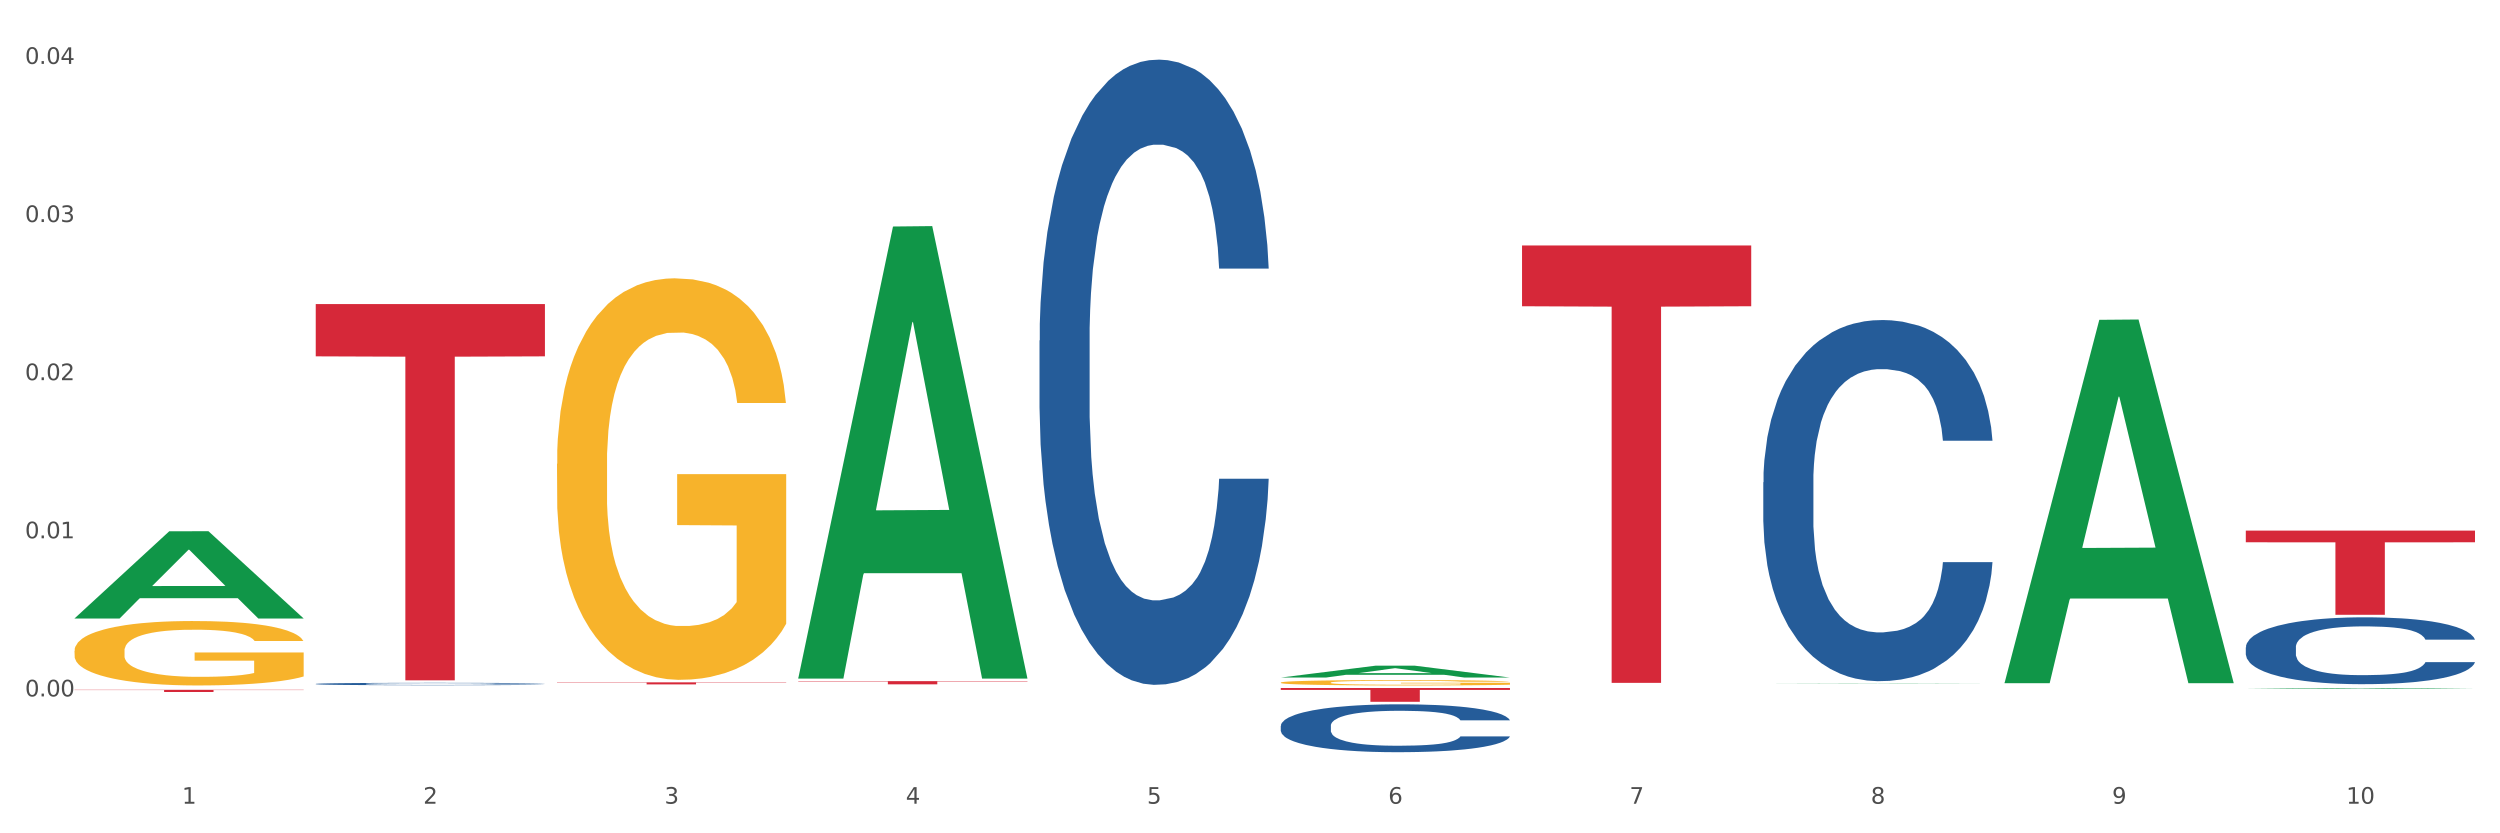 <?xml version="1.0" encoding="utf-8" standalone="no"?>
<!DOCTYPE svg PUBLIC "-//W3C//DTD SVG 1.1//EN"
  "http://www.w3.org/Graphics/SVG/1.1/DTD/svg11.dtd">
<svg xmlns:xlink="http://www.w3.org/1999/xlink" width="1080pt" height="360pt" viewBox="0 0 1080 360" xmlns="http://www.w3.org/2000/svg" version="1.1">
 <rect x="0" y="0" width="1080" height="360" fill="#333333" stroke="none"/>
 <defs>
  <style type="text/css">*{stroke-linejoin: round; stroke-linecap: butt}</style>
 </defs>
 <g id="figure_1">
  <g id="patch_1">
   <path d="M 0 360 
L 1080 360 
L 1080 0 
L 0 0 
z
" style="fill: #ffffff; stroke: #ffffff; stroke-linejoin: miter"/>
  </g>
  <g id="axes_1">
   <g id="matplotlib.axis_1">
    <g id="xtick_1">
     <g id="text_1">
      <!-- 1 -->
      <g style="fill: #4d4d4d" transform="translate(78.627 347.204) scale(0.096 -0.096)">
       <defs>
        <path id="DejaVuSans-31" d="M 794 531 
L 1825 531 
L 1825 4091 
L 703 3866 
L 703 4441 
L 1819 4666 
L 2450 4666 
L 2450 531 
L 3481 531 
L 3481 0 
L 794 0 
L 794 531 
z
" transform="scale(0.016)"/>
       </defs>
       <use xlink:href="#DejaVuSans-31"/>
      </g>
     </g>
    </g>
    <g id="xtick_2">
     <g id="text_2">
      <!-- 2 -->
      <g style="fill: #4d4d4d" transform="translate(182.851 347.204) scale(0.096 -0.096)">
       <defs>
        <path id="DejaVuSans-32" d="M 1228 531 
L 3431 531 
L 3431 0 
L 469 0 
L 469 531 
Q 828 903 1448 1529 
Q 2069 2156 2228 2338 
Q 2531 2678 2651 2914 
Q 2772 3150 2772 3378 
Q 2772 3750 2511 3984 
Q 2250 4219 1831 4219 
Q 1534 4219 1204 4116 
Q 875 4013 500 3803 
L 500 4441 
Q 881 4594 1212 4672 
Q 1544 4750 1819 4750 
Q 2544 4750 2975 4387 
Q 3406 4025 3406 3419 
Q 3406 3131 3298 2873 
Q 3191 2616 2906 2266 
Q 2828 2175 2409 1742 
Q 1991 1309 1228 531 
z
" transform="scale(0.016)"/>
       </defs>
       <use xlink:href="#DejaVuSans-32"/>
      </g>
     </g>
    </g>
    <g id="xtick_3">
     <g id="text_3">
      <!-- 3 -->
      <g style="fill: #4d4d4d" transform="translate(287.074 347.204) scale(0.096 -0.096)">
       <defs>
        <path id="DejaVuSans-33" d="M 2597 2516 
Q 3050 2419 3304 2112 
Q 3559 1806 3559 1356 
Q 3559 666 3084 287 
Q 2609 -91 1734 -91 
Q 1441 -91 1130 -33 
Q 819 25 488 141 
L 488 750 
Q 750 597 1062 519 
Q 1375 441 1716 441 
Q 2309 441 2620 675 
Q 2931 909 2931 1356 
Q 2931 1769 2642 2001 
Q 2353 2234 1838 2234 
L 1294 2234 
L 1294 2753 
L 1863 2753 
Q 2328 2753 2575 2939 
Q 2822 3125 2822 3475 
Q 2822 3834 2567 4026 
Q 2313 4219 1838 4219 
Q 1578 4219 1281 4162 
Q 984 4106 628 3988 
L 628 4550 
Q 988 4650 1302 4700 
Q 1616 4750 1894 4750 
Q 2613 4750 3031 4423 
Q 3450 4097 3450 3541 
Q 3450 3153 3228 2886 
Q 3006 2619 2597 2516 
z
" transform="scale(0.016)"/>
       </defs>
       <use xlink:href="#DejaVuSans-33"/>
      </g>
     </g>
    </g>
    <g id="xtick_4">
     <g id="text_4">
      <!-- 4 -->
      <g style="fill: #4d4d4d" transform="translate(391.298 347.204) scale(0.096 -0.096)">
       <defs>
        <path id="DejaVuSans-34" d="M 2419 4116 
L 825 1625 
L 2419 1625 
L 2419 4116 
z
M 2253 4666 
L 3047 4666 
L 3047 1625 
L 3713 1625 
L 3713 1100 
L 3047 1100 
L 3047 0 
L 2419 0 
L 2419 1100 
L 313 1100 
L 313 1709 
L 2253 4666 
z
" transform="scale(0.016)"/>
       </defs>
       <use xlink:href="#DejaVuSans-34"/>
      </g>
     </g>
    </g>
    <g id="xtick_5">
     <g id="text_5">
      <!-- 5 -->
      <g style="fill: #4d4d4d" transform="translate(495.522 347.204) scale(0.096 -0.096)">
       <defs>
        <path id="DejaVuSans-35" d="M 691 4666 
L 3169 4666 
L 3169 4134 
L 1269 4134 
L 1269 2991 
Q 1406 3038 1543 3061 
Q 1681 3084 1819 3084 
Q 2600 3084 3056 2656 
Q 3513 2228 3513 1497 
Q 3513 744 3044 326 
Q 2575 -91 1722 -91 
Q 1428 -91 1123 -41 
Q 819 9 494 109 
L 494 744 
Q 775 591 1075 516 
Q 1375 441 1709 441 
Q 2250 441 2565 725 
Q 2881 1009 2881 1497 
Q 2881 1984 2565 2268 
Q 2250 2553 1709 2553 
Q 1456 2553 1204 2497 
Q 953 2441 691 2322 
L 691 4666 
z
" transform="scale(0.016)"/>
       </defs>
       <use xlink:href="#DejaVuSans-35"/>
      </g>
     </g>
    </g>
    <g id="xtick_6">
     <g id="text_6">
      <!-- 6 -->
      <g style="fill: #4d4d4d" transform="translate(599.745 347.204) scale(0.096 -0.096)">
       <defs>
        <path id="DejaVuSans-36" d="M 2113 2584 
Q 1688 2584 1439 2293 
Q 1191 2003 1191 1497 
Q 1191 994 1439 701 
Q 1688 409 2113 409 
Q 2538 409 2786 701 
Q 3034 994 3034 1497 
Q 3034 2003 2786 2293 
Q 2538 2584 2113 2584 
z
M 3366 4563 
L 3366 3988 
Q 3128 4100 2886 4159 
Q 2644 4219 2406 4219 
Q 1781 4219 1451 3797 
Q 1122 3375 1075 2522 
Q 1259 2794 1537 2939 
Q 1816 3084 2150 3084 
Q 2853 3084 3261 2657 
Q 3669 2231 3669 1497 
Q 3669 778 3244 343 
Q 2819 -91 2113 -91 
Q 1303 -91 875 529 
Q 447 1150 447 2328 
Q 447 3434 972 4092 
Q 1497 4750 2381 4750 
Q 2619 4750 2861 4703 
Q 3103 4656 3366 4563 
z
" transform="scale(0.016)"/>
       </defs>
       <use xlink:href="#DejaVuSans-36"/>
      </g>
     </g>
    </g>
    <g id="xtick_7">
     <g id="text_7">
      <!-- 7 -->
      <g style="fill: #4d4d4d" transform="translate(703.969 347.204) scale(0.096 -0.096)">
       <defs>
        <path id="DejaVuSans-37" d="M 525 4666 
L 3525 4666 
L 3525 4397 
L 1831 0 
L 1172 0 
L 2766 4134 
L 525 4134 
L 525 4666 
z
" transform="scale(0.016)"/>
       </defs>
       <use xlink:href="#DejaVuSans-37"/>
      </g>
     </g>
    </g>
    <g id="xtick_8">
     <g id="text_8">
      <!-- 8 -->
      <g style="fill: #4d4d4d" transform="translate(808.193 347.204) scale(0.096 -0.096)">
       <defs>
        <path id="DejaVuSans-38" d="M 2034 2216 
Q 1584 2216 1326 1975 
Q 1069 1734 1069 1313 
Q 1069 891 1326 650 
Q 1584 409 2034 409 
Q 2484 409 2743 651 
Q 3003 894 3003 1313 
Q 3003 1734 2745 1975 
Q 2488 2216 2034 2216 
z
M 1403 2484 
Q 997 2584 770 2862 
Q 544 3141 544 3541 
Q 544 4100 942 4425 
Q 1341 4750 2034 4750 
Q 2731 4750 3128 4425 
Q 3525 4100 3525 3541 
Q 3525 3141 3298 2862 
Q 3072 2584 2669 2484 
Q 3125 2378 3379 2068 
Q 3634 1759 3634 1313 
Q 3634 634 3220 271 
Q 2806 -91 2034 -91 
Q 1263 -91 848 271 
Q 434 634 434 1313 
Q 434 1759 690 2068 
Q 947 2378 1403 2484 
z
M 1172 3481 
Q 1172 3119 1398 2916 
Q 1625 2713 2034 2713 
Q 2441 2713 2670 2916 
Q 2900 3119 2900 3481 
Q 2900 3844 2670 4047 
Q 2441 4250 2034 4250 
Q 1625 4250 1398 4047 
Q 1172 3844 1172 3481 
z
" transform="scale(0.016)"/>
       </defs>
       <use xlink:href="#DejaVuSans-38"/>
      </g>
     </g>
    </g>
    <g id="xtick_9">
     <g id="text_9">
      <!-- 9 -->
      <g style="fill: #4d4d4d" transform="translate(912.416 347.204) scale(0.096 -0.096)">
       <defs>
        <path id="DejaVuSans-39" d="M 703 97 
L 703 672 
Q 941 559 1184 500 
Q 1428 441 1663 441 
Q 2288 441 2617 861 
Q 2947 1281 2994 2138 
Q 2813 1869 2534 1725 
Q 2256 1581 1919 1581 
Q 1219 1581 811 2004 
Q 403 2428 403 3163 
Q 403 3881 828 4315 
Q 1253 4750 1959 4750 
Q 2769 4750 3195 4129 
Q 3622 3509 3622 2328 
Q 3622 1225 3098 567 
Q 2575 -91 1691 -91 
Q 1453 -91 1209 -44 
Q 966 3 703 97 
z
M 1959 2075 
Q 2384 2075 2632 2365 
Q 2881 2656 2881 3163 
Q 2881 3666 2632 3958 
Q 2384 4250 1959 4250 
Q 1534 4250 1286 3958 
Q 1038 3666 1038 3163 
Q 1038 2656 1286 2365 
Q 1534 2075 1959 2075 
z
" transform="scale(0.016)"/>
       </defs>
       <use xlink:href="#DejaVuSans-39"/>
      </g>
     </g>
    </g>
    <g id="xtick_10">
     <g id="text_10">
      <!-- 10 -->
      <g style="fill: #4d4d4d" transform="translate(1013.586 347.204) scale(0.096 -0.096)">
       <defs>
        <path id="DejaVuSans-30" d="M 2034 4250 
Q 1547 4250 1301 3770 
Q 1056 3291 1056 2328 
Q 1056 1369 1301 889 
Q 1547 409 2034 409 
Q 2525 409 2770 889 
Q 3016 1369 3016 2328 
Q 3016 3291 2770 3770 
Q 2525 4250 2034 4250 
z
M 2034 4750 
Q 2819 4750 3233 4129 
Q 3647 3509 3647 2328 
Q 3647 1150 3233 529 
Q 2819 -91 2034 -91 
Q 1250 -91 836 529 
Q 422 1150 422 2328 
Q 422 3509 836 4129 
Q 1250 4750 2034 4750 
z
" transform="scale(0.016)"/>
       </defs>
       <use xlink:href="#DejaVuSans-31"/>
       <use xlink:href="#DejaVuSans-30" transform="translate(63.623 0)"/>
      </g>
     </g>
    </g>
    <g id="xtick_11"/>
    <g id="xtick_12"/>
    <g id="xtick_13"/>
    <g id="xtick_14"/>
    <g id="xtick_15"/>
    <g id="xtick_16"/>
    <g id="xtick_17"/>
    <g id="xtick_18"/>
    <g id="xtick_19"/>
   </g>
   <g id="matplotlib.axis_2">
    <g id="ytick_1">
     <g id="text_11">
      <!-- 0.00 -->
      <g style="fill: #4d4d4d" transform="translate(10.8 300.855) scale(0.096 -0.096)">
       <defs>
        <path id="DejaVuSans-2e" d="M 684 794 
L 1344 794 
L 1344 0 
L 684 0 
L 684 794 
z
" transform="scale(0.016)"/>
       </defs>
       <use xlink:href="#DejaVuSans-30"/>
       <use xlink:href="#DejaVuSans-2e" transform="translate(63.623 0)"/>
       <use xlink:href="#DejaVuSans-30" transform="translate(95.41 0)"/>
       <use xlink:href="#DejaVuSans-30" transform="translate(159.033 0)"/>
      </g>
     </g>
    </g>
    <g id="ytick_2">
     <g id="text_12">
      <!-- 0.01 -->
      <g style="fill: #4d4d4d" transform="translate(10.8 232.544) scale(0.096 -0.096)">
       <use xlink:href="#DejaVuSans-30"/>
       <use xlink:href="#DejaVuSans-2e" transform="translate(63.623 0)"/>
       <use xlink:href="#DejaVuSans-30" transform="translate(95.41 0)"/>
       <use xlink:href="#DejaVuSans-31" transform="translate(159.033 0)"/>
      </g>
     </g>
    </g>
    <g id="ytick_3">
     <g id="text_13">
      <!-- 0.02 -->
      <g style="fill: #4d4d4d" transform="translate(10.8 164.232) scale(0.096 -0.096)">
       <use xlink:href="#DejaVuSans-30"/>
       <use xlink:href="#DejaVuSans-2e" transform="translate(63.623 0)"/>
       <use xlink:href="#DejaVuSans-30" transform="translate(95.41 0)"/>
       <use xlink:href="#DejaVuSans-32" transform="translate(159.033 0)"/>
      </g>
     </g>
    </g>
    <g id="ytick_4">
     <g id="text_14">
      <!-- 0.03 -->
      <g style="fill: #4d4d4d" transform="translate(10.8 95.921) scale(0.096 -0.096)">
       <use xlink:href="#DejaVuSans-30"/>
       <use xlink:href="#DejaVuSans-2e" transform="translate(63.623 0)"/>
       <use xlink:href="#DejaVuSans-30" transform="translate(95.41 0)"/>
       <use xlink:href="#DejaVuSans-33" transform="translate(159.033 0)"/>
      </g>
     </g>
    </g>
    <g id="ytick_5">
     <g id="text_15">
      <!-- 0.04 -->
      <g style="fill: #4d4d4d" transform="translate(10.8 27.609) scale(0.096 -0.096)">
       <use xlink:href="#DejaVuSans-30"/>
       <use xlink:href="#DejaVuSans-2e" transform="translate(63.623 0)"/>
       <use xlink:href="#DejaVuSans-30" transform="translate(95.41 0)"/>
       <use xlink:href="#DejaVuSans-34" transform="translate(159.033 0)"/>
      </g>
     </g>
    </g>
    <g id="ytick_6"/>
    <g id="ytick_7"/>
    <g id="ytick_8"/>
    <g id="ytick_9"/>
    <g id="ytick_10"/>
   </g>
   <g id="PolyCollection_1">
    <path d="M 32.175 267.125 
L 32.277 267.09 
L 73.107 229.514 
L 90.051 229.478 
L 131.187 267.196 
L 111.589 267.196 
L 102.709 258.413 
L 60.552 258.413 
L 60.246 258.555 
L 51.671 267.196 
L 32.175 267.196 
L 32.175 267.125 
L 65.86 253.171 
L 97.401 253.136 
L 81.783 237.518 
L 81.579 237.447 
L 81.375 237.553 
L 65.758 253.136 
L 65.86 253.171 
L 32.175 267.125 
z
" clip-path="url(#pd9af6b66e5)" style="fill: #109648"/>
    <path d="M 970.188 279.661 
L 970.305 279.634 
L 970.305 278.896 
L 970.656 277.893 
L 971.943 276.046 
L 973.582 274.647 
L 976.39 273.012 
L 977.912 272.326 
L 979.902 271.56 
L 983.998 270.32 
L 988.679 269.265 
L 991.956 268.684 
L 994.414 268.315 
L 999.915 267.655 
L 1003.075 267.365 
L 1006.352 267.128 
L 1009.161 266.969 
L 1013.842 266.785 
L 1017.587 266.705 
L 1021.917 266.679 
L 1025.546 266.705 
L 1030.344 266.811 
L 1037.366 267.128 
L 1040.058 267.312 
L 1043.686 267.629 
L 1047.431 268.051 
L 1050.474 268.473 
L 1053.985 269.08 
L 1057.613 269.872 
L 1061.125 270.874 
L 1063.582 271.798 
L 1065.572 272.774 
L 1067.327 273.961 
L 1068.615 275.254 
L 1069.2 276.336 
L 1047.782 276.336 
L 1047.197 275.36 
L 1046.027 274.304 
L 1044.857 273.592 
L 1043.569 273.012 
L 1041.58 272.352 
L 1039.824 271.93 
L 1036.898 271.428 
L 1034.206 271.112 
L 1031.983 270.927 
L 1029.291 270.769 
L 1023.556 270.61 
L 1019.46 270.61 
L 1016.885 270.663 
L 1013.725 270.795 
L 1011.033 270.98 
L 1007.873 271.296 
L 1005.415 271.64 
L 1002.958 272.088 
L 1001.553 272.405 
L 999.447 272.985 
L 998.042 273.46 
L 996.17 274.278 
L 995.116 274.859 
L 993.244 276.363 
L 992.424 277.471 
L 992.073 278.236 
L 991.839 279.08 
L 991.839 283.196 
L 992.541 285.043 
L 993.127 285.835 
L 994.063 286.732 
L 995.818 287.893 
L 998.393 289.028 
L 1001.085 289.846 
L 1003.309 290.347 
L 1005.415 290.716 
L 1007.522 291.007 
L 1010.097 291.271 
L 1012.203 291.429 
L 1015.363 291.587 
L 1019.109 291.666 
L 1022.035 291.666 
L 1028.003 291.534 
L 1030.695 291.402 
L 1033.27 291.218 
L 1036.079 290.928 
L 1038.303 290.611 
L 1039.59 290.373 
L 1041.697 289.872 
L 1043.335 289.344 
L 1044.739 288.738 
L 1045.676 288.21 
L 1046.729 287.418 
L 1047.548 286.521 
L 1047.782 286.046 
L 1069.2 286.046 
L 1068.732 286.996 
L 1067.913 287.92 
L 1066.274 289.16 
L 1064.987 289.872 
L 1062.997 290.743 
L 1060.89 291.482 
L 1057.965 292.3 
L 1055.273 292.906 
L 1052.464 293.434 
L 1049.421 293.909 
L 1043.92 294.569 
L 1041.931 294.753 
L 1037.717 295.07 
L 1034.44 295.255 
L 1029.642 295.439 
L 1024.726 295.545 
L 1019.577 295.571 
L 1015.012 295.519 
L 1009.98 295.36 
L 1006.82 295.202 
L 1003.309 294.965 
L 999.212 294.595 
L 995.35 294.147 
L 991.722 293.619 
L 988.328 293.012 
L 985.168 292.326 
L 981.072 291.191 
L 978.029 290.083 
L 975.805 289.054 
L 974.284 288.183 
L 972.762 287.075 
L 971.943 286.31 
L 970.656 284.463 
L 970.188 282.748 
L 970.188 279.661 
z
" clip-path="url(#pd9af6b66e5)" style="fill: #255c99"/>
    <path d="M 449.069 147.119 
L 449.187 146.873 
L 449.187 139.966 
L 449.538 130.593 
L 450.825 113.326 
L 452.464 100.253 
L 455.272 84.959 
L 456.794 78.546 
L 458.783 71.393 
L 462.88 59.799 
L 467.561 49.933 
L 470.838 44.506 
L 473.296 41.053 
L 478.797 34.886 
L 481.957 32.173 
L 485.234 29.953 
L 488.042 28.473 
L 492.724 26.746 
L 496.469 26.006 
L 500.799 25.759 
L 504.427 26.006 
L 509.226 26.993 
L 516.248 29.953 
L 518.94 31.679 
L 522.568 34.639 
L 526.313 38.586 
L 529.356 42.533 
L 532.867 48.206 
L 536.495 55.606 
L 540.006 64.979 
L 542.464 73.613 
L 544.454 82.739 
L 546.209 93.839 
L 547.497 105.926 
L 548.082 116.039 
L 526.664 116.039 
L 526.079 106.913 
L 524.909 97.046 
L 523.738 90.386 
L 522.451 84.959 
L 520.461 78.793 
L 518.706 74.846 
L 515.78 70.159 
L 513.088 67.199 
L 510.864 65.473 
L 508.173 63.993 
L 502.438 62.513 
L 498.342 62.513 
L 495.767 63.006 
L 492.607 64.239 
L 489.915 65.966 
L 486.755 68.926 
L 484.297 72.133 
L 481.84 76.326 
L 480.435 79.286 
L 478.328 84.713 
L 476.924 89.153 
L 475.051 96.799 
L 473.998 102.226 
L 472.126 116.286 
L 471.306 126.646 
L 470.955 133.799 
L 470.721 141.693 
L 470.721 180.173 
L 471.423 197.439 
L 472.009 204.839 
L 472.945 213.226 
L 474.7 224.079 
L 477.275 234.686 
L 479.967 242.332 
L 482.191 247.019 
L 484.297 250.472 
L 486.404 253.186 
L 488.979 255.652 
L 491.085 257.132 
L 494.245 258.612 
L 497.991 259.352 
L 500.916 259.352 
L 506.885 258.119 
L 509.577 256.886 
L 512.152 255.159 
L 514.961 252.446 
L 517.184 249.486 
L 518.472 247.266 
L 520.578 242.579 
L 522.217 237.646 
L 523.621 231.972 
L 524.558 227.039 
L 525.611 219.639 
L 526.43 211.252 
L 526.664 206.812 
L 548.082 206.812 
L 547.614 215.692 
L 546.795 224.326 
L 545.156 235.919 
L 543.869 242.579 
L 541.879 250.719 
L 539.772 257.626 
L 536.846 265.272 
L 534.155 270.946 
L 531.346 275.879 
L 528.303 280.319 
L 522.802 286.486 
L 520.813 288.212 
L 516.599 291.172 
L 513.322 292.899 
L 508.524 294.626 
L 503.608 295.612 
L 498.459 295.859 
L 493.894 295.366 
L 488.862 293.886 
L 485.702 292.406 
L 482.191 290.186 
L 478.094 286.732 
L 474.232 282.539 
L 470.604 277.606 
L 467.21 271.932 
L 464.05 265.519 
L 459.954 254.912 
L 456.911 244.552 
L 454.687 234.932 
L 453.166 226.792 
L 451.644 216.432 
L 450.825 209.279 
L 449.538 192.013 
L 449.069 175.979 
L 449.069 147.119 
z
" clip-path="url(#pd9af6b66e5)" style="fill: #255c99"/>
    <path d="M 136.399 295.451 
L 136.516 295.45 
L 136.516 295.424 
L 136.867 295.387 
L 138.154 295.321 
L 139.793 295.27 
L 142.602 295.211 
L 144.123 295.186 
L 146.113 295.158 
L 150.209 295.114 
L 154.89 295.075 
L 158.167 295.054 
L 160.625 295.041 
L 166.126 295.017 
L 169.286 295.007 
L 172.563 294.998 
L 175.372 294.992 
L 180.053 294.986 
L 183.798 294.983 
L 188.129 294.982 
L 191.757 294.983 
L 196.555 294.987 
L 203.577 294.998 
L 206.269 295.005 
L 209.897 295.016 
L 213.642 295.031 
L 216.685 295.047 
L 220.196 295.069 
L 223.824 295.097 
L 227.336 295.134 
L 229.793 295.167 
L 231.783 295.202 
L 233.538 295.245 
L 234.826 295.292 
L 235.411 295.331 
L 213.993 295.331 
L 213.408 295.296 
L 212.238 295.258 
L 211.068 295.232 
L 209.78 295.211 
L 207.791 295.187 
L 206.035 295.172 
L 203.109 295.154 
L 200.417 295.142 
L 198.194 295.136 
L 195.502 295.13 
L 189.767 295.124 
L 185.671 295.124 
L 183.096 295.126 
L 179.936 295.131 
L 177.244 295.137 
L 174.084 295.149 
L 171.626 295.161 
L 169.169 295.177 
L 167.764 295.189 
L 165.658 295.21 
L 164.253 295.227 
L 162.381 295.257 
L 161.327 295.278 
L 159.455 295.332 
L 158.635 295.372 
L 158.284 295.4 
L 158.05 295.43 
L 158.05 295.579 
L 158.752 295.646 
L 159.338 295.675 
L 160.274 295.707 
L 162.029 295.749 
L 164.604 295.79 
L 167.296 295.82 
L 169.52 295.838 
L 171.626 295.851 
L 173.733 295.862 
L 176.308 295.871 
L 178.415 295.877 
L 181.575 295.883 
L 185.32 295.885 
L 188.246 295.885 
L 194.214 295.881 
L 196.906 295.876 
L 199.481 295.869 
L 202.29 295.859 
L 204.514 295.847 
L 205.801 295.839 
L 207.908 295.821 
L 209.546 295.802 
L 210.951 295.78 
L 211.887 295.76 
L 212.94 295.732 
L 213.759 295.699 
L 213.993 295.682 
L 235.411 295.682 
L 234.943 295.717 
L 234.124 295.75 
L 232.485 295.795 
L 231.198 295.821 
L 229.208 295.852 
L 227.102 295.879 
L 224.176 295.908 
L 221.484 295.93 
L 218.675 295.949 
L 215.632 295.967 
L 210.131 295.99 
L 208.142 295.997 
L 203.928 296.009 
L 200.651 296.015 
L 195.853 296.022 
L 190.937 296.026 
L 185.788 296.027 
L 181.223 296.025 
L 176.191 296.019 
L 173.031 296.013 
L 169.52 296.005 
L 165.424 295.991 
L 161.561 295.975 
L 157.933 295.956 
L 154.539 295.934 
L 151.379 295.909 
L 147.283 295.868 
L 144.24 295.828 
L 142.016 295.791 
L 140.495 295.76 
L 138.973 295.719 
L 138.154 295.692 
L 136.867 295.625 
L 136.399 295.563 
L 136.399 295.451 
z
" clip-path="url(#pd9af6b66e5)" style="fill: #255c99"/>
    <path d="M 240.622 294.781 
L 339.635 294.781 
L 339.635 294.901 
L 300.687 294.902 
L 300.687 295.649 
L 279.336 295.649 
L 279.336 294.902 
L 240.622 294.901 
L 240.622 294.781 
L 240.622 294.781 
z
" clip-path="url(#pd9af6b66e5)" style="fill: #d62839"/>
    <path d="M 344.846 294.237 
L 443.858 294.237 
L 443.858 294.432 
L 404.91 294.433 
L 404.91 295.638 
L 383.559 295.638 
L 383.559 294.433 
L 344.846 294.432 
L 344.846 294.238 
L 344.846 294.237 
z
" clip-path="url(#pd9af6b66e5)" style="fill: #d62839"/>
    <path d="M 553.293 297.208 
L 652.306 297.208 
L 652.306 298.037 
L 613.358 298.043 
L 613.358 303.173 
L 592.006 303.173 
L 592.006 298.043 
L 553.293 298.037 
L 553.293 297.214 
L 553.293 297.208 
z
" clip-path="url(#pd9af6b66e5)" style="fill: #d62839"/>
    <path d="M 657.517 106.036 
L 756.529 106.036 
L 756.529 132.297 
L 717.581 132.474 
L 717.581 295.008 
L 696.23 295.008 
L 696.23 132.474 
L 657.517 132.297 
L 657.517 106.213 
L 657.517 106.036 
z
" clip-path="url(#pd9af6b66e5)" style="fill: #d62839"/>
    <path d="M 970.188 229.21 
L 1069.2 229.21 
L 1069.2 234.266 
L 1030.252 234.3 
L 1030.252 265.593 
L 1008.901 265.593 
L 1008.901 234.3 
L 970.188 234.266 
L 970.188 229.244 
L 970.188 229.21 
z
" clip-path="url(#pd9af6b66e5)" style="fill: #d62839"/>
    <path d="M 136.399 131.351 
L 235.411 131.351 
L 235.411 153.94 
L 196.463 154.092 
L 196.463 293.896 
L 175.112 293.896 
L 175.112 154.092 
L 136.399 153.94 
L 136.399 131.504 
L 136.399 131.351 
z
" clip-path="url(#pd9af6b66e5)" style="fill: #d62839"/>
    <path d="M 32.175 297.985 
L 131.187 297.985 
L 131.187 298.119 
L 92.239 298.12 
L 92.239 298.951 
L 70.888 298.951 
L 70.888 298.12 
L 32.175 298.119 
L 32.175 297.986 
L 32.175 297.985 
z
" clip-path="url(#pd9af6b66e5)" style="fill: #d62839"/>
    <path d="M 761.74 208.354 
L 761.857 208.211 
L 761.857 204.222 
L 762.208 198.807 
L 763.496 188.833 
L 765.134 181.282 
L 767.943 172.447 
L 769.465 168.743 
L 771.454 164.611 
L 775.551 157.914 
L 780.232 152.214 
L 783.509 149.08 
L 785.967 147.085 
L 791.467 143.523 
L 794.627 141.956 
L 797.904 140.673 
L 800.713 139.818 
L 805.395 138.821 
L 809.14 138.393 
L 813.47 138.251 
L 817.098 138.393 
L 821.897 138.963 
L 828.919 140.673 
L 831.611 141.671 
L 835.239 143.38 
L 838.984 145.66 
L 842.027 147.94 
L 845.538 151.217 
L 849.166 155.492 
L 852.677 160.906 
L 855.135 165.893 
L 857.125 171.165 
L 858.88 177.577 
L 860.168 184.559 
L 860.753 190.401 
L 839.335 190.401 
L 838.75 185.129 
L 837.58 179.429 
L 836.409 175.582 
L 835.122 172.447 
L 833.132 168.885 
L 831.377 166.606 
L 828.451 163.898 
L 825.759 162.188 
L 823.535 161.191 
L 820.843 160.336 
L 815.109 159.481 
L 811.012 159.481 
L 808.438 159.766 
L 805.278 160.479 
L 802.586 161.476 
L 799.426 163.186 
L 796.968 165.038 
L 794.51 167.46 
L 793.106 169.17 
L 790.999 172.305 
L 789.595 174.87 
L 787.722 179.287 
L 786.669 182.421 
L 784.796 190.543 
L 783.977 196.527 
L 783.626 200.66 
L 783.392 205.219 
L 783.392 227.447 
L 784.094 237.421 
L 784.679 241.695 
L 785.616 246.54 
L 787.371 252.809 
L 789.946 258.936 
L 792.638 263.353 
L 794.862 266.06 
L 796.968 268.055 
L 799.075 269.623 
L 801.65 271.047 
L 803.756 271.902 
L 806.916 272.757 
L 810.661 273.185 
L 813.587 273.185 
L 819.556 272.472 
L 822.248 271.76 
L 824.823 270.762 
L 827.632 269.195 
L 829.855 267.485 
L 831.143 266.203 
L 833.249 263.496 
L 834.888 260.646 
L 836.292 257.369 
L 837.229 254.519 
L 838.282 250.245 
L 839.101 245.4 
L 839.335 242.835 
L 860.753 242.835 
L 860.285 247.965 
L 859.465 252.952 
L 857.827 259.649 
L 856.539 263.496 
L 854.55 268.198 
L 852.443 272.187 
L 849.517 276.604 
L 846.825 279.882 
L 844.017 282.731 
L 840.974 285.296 
L 835.473 288.858 
L 833.483 289.856 
L 829.27 291.565 
L 825.993 292.563 
L 821.195 293.56 
L 816.279 294.13 
L 811.13 294.273 
L 806.565 293.988 
L 801.533 293.133 
L 798.373 292.278 
L 794.862 290.995 
L 790.765 289.001 
L 786.903 286.578 
L 783.275 283.729 
L 779.881 280.451 
L 776.721 276.747 
L 772.625 270.62 
L 769.582 264.636 
L 767.358 259.079 
L 765.837 254.377 
L 764.315 248.392 
L 763.496 244.26 
L 762.208 234.286 
L 761.74 225.025 
L 761.74 208.354 
z
" clip-path="url(#pd9af6b66e5)" style="fill: #255c99"/>
    <path d="M 553.293 294.868 
L 553.41 294.866 
L 553.41 294.79 
L 553.644 294.724 
L 554.813 294.564 
L 556.566 294.432 
L 557.852 294.362 
L 559.138 294.304 
L 560.658 294.247 
L 562.528 294.187 
L 565.918 294.1 
L 568.022 294.055 
L 570.594 294.008 
L 575.27 293.94 
L 578.66 293.902 
L 582.167 293.87 
L 587.895 293.832 
L 591.636 293.814 
L 595.61 293.802 
L 600.403 293.793 
L 604.027 293.791 
L 611.976 293.797 
L 618.756 293.817 
L 622.029 293.832 
L 626.237 293.857 
L 628.458 293.874 
L 632.082 293.908 
L 635.823 293.953 
L 638.395 293.991 
L 642.252 294.064 
L 645.175 294.136 
L 647.863 294.225 
L 649.266 294.287 
L 650.318 294.345 
L 651.253 294.411 
L 652.189 294.515 
L 631.147 294.515 
L 630.329 294.44 
L 629.043 294.37 
L 627.173 294.302 
L 625.536 294.259 
L 622.73 294.206 
L 620.159 294.172 
L 617.47 294.147 
L 614.197 294.125 
L 611.625 294.115 
L 608.001 294.106 
L 600.87 294.108 
L 596.078 294.125 
L 592.805 294.147 
L 590.7 294.166 
L 588.83 294.187 
L 586.726 294.217 
L 584.271 294.262 
L 582.518 294.302 
L 580.764 294.353 
L 579.361 294.404 
L 578.075 294.464 
L 577.023 294.528 
L 576.205 294.594 
L 575.504 294.675 
L 574.919 294.809 
L 574.919 295.1 
L 575.153 295.166 
L 575.737 295.254 
L 576.439 295.32 
L 577.608 295.398 
L 578.66 295.452 
L 580.647 295.528 
L 582.868 295.592 
L 584.622 295.633 
L 586.375 295.667 
L 589.415 295.714 
L 592.805 295.752 
L 595.727 295.775 
L 599.702 295.797 
L 602.39 295.805 
L 604.728 295.809 
L 610.456 295.809 
L 614.548 295.803 
L 619.107 295.788 
L 622.613 295.769 
L 625.536 295.746 
L 628.809 295.707 
L 630.913 295.671 
L 630.913 295.226 
L 605.196 295.224 
L 605.196 294.928 
L 652.306 294.928 
L 652.306 295.797 
L 650.318 295.841 
L 648.097 295.882 
L 645.759 295.918 
L 642.252 295.963 
L 638.044 296.005 
L 634.303 296.035 
L 630.329 296.061 
L 625.653 296.084 
L 619.574 296.105 
L 615.833 296.114 
L 611.158 296.12 
L 605.663 296.122 
L 600.87 296.118 
L 596.195 296.107 
L 591.285 296.088 
L 586.492 296.061 
L 582.868 296.033 
L 579.244 295.999 
L 575.387 295.954 
L 572.347 295.912 
L 570.009 295.873 
L 567.438 295.824 
L 564.632 295.76 
L 562.528 295.703 
L 560.658 295.643 
L 558.67 295.567 
L 557.268 295.501 
L 555.865 295.418 
L 555.047 295.356 
L 554.111 295.26 
L 553.41 295.126 
L 553.293 294.868 
z
" clip-path="url(#pd9af6b66e5)" style="fill: #f7b32b"/>
    <path d="M 240.622 200.383 
L 240.739 200.225 
L 240.739 194.521 
L 240.973 189.61 
L 242.142 177.728 
L 243.895 167.906 
L 245.181 162.678 
L 246.467 158.401 
L 247.987 154.123 
L 249.857 149.687 
L 253.247 143.192 
L 255.351 139.865 
L 257.923 136.38 
L 262.599 131.31 
L 265.989 128.459 
L 269.496 126.082 
L 275.224 123.231 
L 278.965 121.963 
L 282.939 121.013 
L 287.732 120.379 
L 291.356 120.22 
L 299.305 120.696 
L 306.085 122.122 
L 309.358 123.231 
L 313.566 125.132 
L 315.788 126.399 
L 319.411 128.934 
L 323.152 132.261 
L 325.724 135.112 
L 329.581 140.499 
L 332.504 145.885 
L 335.193 152.539 
L 336.595 157.133 
L 337.647 161.411 
L 338.583 166.322 
L 339.518 174.085 
L 318.476 174.085 
L 317.658 168.54 
L 316.372 163.312 
L 314.502 158.242 
L 312.865 155.074 
L 310.06 151.113 
L 307.488 148.578 
L 304.799 146.677 
L 301.526 145.093 
L 298.954 144.301 
L 295.33 143.667 
L 288.2 143.826 
L 283.407 145.093 
L 280.134 146.677 
L 278.03 148.103 
L 276.159 149.687 
L 274.055 151.905 
L 271.6 155.232 
L 269.847 158.242 
L 268.093 162.044 
L 266.69 165.847 
L 265.405 170.282 
L 264.352 175.035 
L 263.534 179.946 
L 262.833 185.966 
L 262.248 195.947 
L 262.248 217.651 
L 262.482 222.562 
L 263.067 229.058 
L 263.768 233.969 
L 264.937 239.831 
L 265.989 243.791 
L 267.976 249.494 
L 270.197 254.247 
L 271.951 257.257 
L 273.704 259.792 
L 276.744 263.277 
L 280.134 266.129 
L 283.056 267.872 
L 287.031 269.456 
L 289.719 270.09 
L 292.057 270.406 
L 297.785 270.406 
L 301.877 269.931 
L 306.436 268.822 
L 309.943 267.396 
L 312.865 265.654 
L 316.138 262.802 
L 318.242 260.109 
L 318.242 226.998 
L 292.525 226.84 
L 292.525 204.819 
L 339.635 204.819 
L 339.635 269.456 
L 337.647 272.783 
L 335.426 275.793 
L 333.088 278.486 
L 329.581 281.813 
L 325.373 284.981 
L 321.632 287.199 
L 317.658 289.1 
L 312.982 290.843 
L 306.903 292.427 
L 303.163 293.061 
L 298.487 293.536 
L 292.992 293.695 
L 288.2 293.378 
L 283.524 292.586 
L 278.614 291.16 
L 273.821 289.1 
L 270.197 287.041 
L 266.574 284.506 
L 262.716 281.179 
L 259.677 278.011 
L 257.339 275.159 
L 254.767 271.515 
L 251.961 266.763 
L 249.857 262.485 
L 247.987 258.049 
L 246 252.346 
L 244.597 247.435 
L 243.194 241.256 
L 242.376 236.662 
L 241.441 229.533 
L 240.739 219.552 
L 240.622 200.383 
z
" clip-path="url(#pd9af6b66e5)" style="fill: #f7b32b"/>
    <path d="M 553.293 313.555 
L 553.41 313.536 
L 553.41 313.007 
L 553.761 312.289 
L 555.049 310.967 
L 556.687 309.965 
L 559.496 308.794 
L 561.017 308.302 
L 563.007 307.754 
L 567.103 306.866 
L 571.785 306.11 
L 575.062 305.695 
L 577.52 305.43 
L 583.02 304.958 
L 586.18 304.75 
L 589.457 304.58 
L 592.266 304.466 
L 596.948 304.334 
L 600.693 304.278 
L 605.023 304.259 
L 608.651 304.278 
L 613.45 304.353 
L 620.472 304.58 
L 623.164 304.712 
L 626.792 304.939 
L 630.537 305.241 
L 633.58 305.544 
L 637.091 305.978 
L 640.719 306.545 
L 644.23 307.263 
L 646.688 307.924 
L 648.677 308.624 
L 650.433 309.474 
L 651.72 310.4 
L 652.306 311.174 
L 630.888 311.174 
L 630.303 310.475 
L 629.132 309.72 
L 627.962 309.209 
L 626.675 308.794 
L 624.685 308.321 
L 622.929 308.019 
L 620.004 307.66 
L 617.312 307.433 
L 615.088 307.301 
L 612.396 307.187 
L 606.661 307.074 
L 602.565 307.074 
L 599.99 307.112 
L 596.83 307.206 
L 594.139 307.339 
L 590.979 307.565 
L 588.521 307.811 
L 586.063 308.132 
L 584.659 308.359 
L 582.552 308.775 
L 581.148 309.115 
L 579.275 309.701 
L 578.222 310.116 
L 576.349 311.193 
L 575.53 311.987 
L 575.179 312.535 
L 574.945 313.14 
L 574.945 316.087 
L 575.647 317.41 
L 576.232 317.977 
L 577.168 318.619 
L 578.924 319.451 
L 581.499 320.263 
L 584.191 320.849 
L 586.414 321.208 
L 588.521 321.473 
L 590.628 321.681 
L 593.202 321.869 
L 595.309 321.983 
L 598.469 322.096 
L 602.214 322.153 
L 605.14 322.153 
L 611.109 322.058 
L 613.801 321.964 
L 616.375 321.832 
L 619.184 321.624 
L 621.408 321.397 
L 622.695 321.227 
L 624.802 320.868 
L 626.441 320.49 
L 627.845 320.055 
L 628.781 319.678 
L 629.835 319.111 
L 630.654 318.468 
L 630.888 318.128 
L 652.306 318.128 
L 651.837 318.808 
L 651.018 319.47 
L 649.38 320.358 
L 648.092 320.868 
L 646.103 321.492 
L 643.996 322.021 
L 641.07 322.606 
L 638.378 323.041 
L 635.569 323.419 
L 632.526 323.759 
L 627.026 324.231 
L 625.036 324.364 
L 620.823 324.59 
L 617.546 324.723 
L 612.747 324.855 
L 607.832 324.931 
L 602.682 324.95 
L 598.118 324.912 
L 593.085 324.798 
L 589.925 324.685 
L 586.414 324.515 
L 582.318 324.25 
L 578.456 323.929 
L 574.828 323.551 
L 571.434 323.117 
L 568.274 322.625 
L 564.177 321.813 
L 561.135 321.019 
L 558.911 320.282 
L 557.389 319.659 
L 555.868 318.865 
L 555.049 318.317 
L 553.761 316.994 
L 553.293 315.766 
L 553.293 313.555 
z
" clip-path="url(#pd9af6b66e5)" style="fill: #255c99"/>
    <path d="M 344.846 292.784 
L 344.948 292.601 
L 385.778 97.853 
L 402.722 97.67 
L 443.858 293.151 
L 424.26 293.151 
L 415.379 247.631 
L 373.223 247.631 
L 372.916 248.365 
L 364.342 293.151 
L 344.846 293.151 
L 344.846 292.784 
L 378.53 220.465 
L 410.072 220.282 
L 394.454 139.336 
L 394.25 138.969 
L 394.046 139.519 
L 378.428 220.282 
L 378.53 220.465 
L 344.846 292.784 
z
" clip-path="url(#pd9af6b66e5)" style="fill: #109648"/>
    <path d="M 761.74 295.492 
L 761.842 295.492 
L 802.672 295.359 
L 819.617 295.358 
L 860.753 295.492 
L 841.154 295.492 
L 832.274 295.461 
L 790.117 295.461 
L 789.811 295.461 
L 781.237 295.492 
L 761.74 295.492 
L 761.74 295.492 
L 795.425 295.442 
L 826.966 295.442 
L 811.349 295.387 
L 811.144 295.387 
L 810.94 295.387 
L 795.323 295.442 
L 795.425 295.442 
L 761.74 295.492 
z
" clip-path="url(#pd9af6b66e5)" style="fill: #109648"/>
    <path d="M 865.964 294.85 
L 866.066 294.703 
L 906.896 138.167 
L 923.84 138.02 
L 964.976 295.145 
L 945.378 295.145 
L 936.498 258.556 
L 894.341 258.556 
L 894.034 259.146 
L 885.46 295.145 
L 865.964 295.145 
L 865.964 294.85 
L 899.649 236.721 
L 931.19 236.573 
L 915.572 171.51 
L 915.368 171.215 
L 915.164 171.658 
L 899.547 236.573 
L 899.649 236.721 
L 865.964 294.85 
z
" clip-path="url(#pd9af6b66e5)" style="fill: #109648"/>
    <path d="M 32.175 281.147 
L 32.292 281.122 
L 32.292 280.206 
L 32.526 279.418 
L 33.695 277.511 
L 35.448 275.935 
L 36.734 275.096 
L 38.02 274.409 
L 39.54 273.723 
L 41.41 273.011 
L 44.8 271.969 
L 46.904 271.435 
L 49.476 270.875 
L 54.152 270.062 
L 57.542 269.604 
L 61.049 269.223 
L 66.777 268.765 
L 70.517 268.562 
L 74.492 268.409 
L 79.285 268.307 
L 82.909 268.282 
L 90.858 268.358 
L 97.638 268.587 
L 100.911 268.765 
L 105.119 269.07 
L 107.34 269.274 
L 110.964 269.68 
L 114.705 270.214 
L 117.277 270.672 
L 121.134 271.536 
L 124.057 272.401 
L 126.745 273.469 
L 128.148 274.206 
L 129.2 274.892 
L 130.135 275.681 
L 131.071 276.926 
L 110.029 276.926 
L 109.211 276.037 
L 107.925 275.198 
L 106.054 274.384 
L 104.418 273.875 
L 101.612 273.24 
L 99.041 272.833 
L 96.352 272.528 
L 93.079 272.274 
L 90.507 272.147 
L 86.883 272.045 
L 79.752 272.07 
L 74.96 272.274 
L 71.686 272.528 
L 69.582 272.757 
L 67.712 273.011 
L 65.608 273.367 
L 63.153 273.901 
L 61.399 274.384 
L 59.646 274.994 
L 58.243 275.604 
L 56.957 276.316 
L 55.905 277.079 
L 55.087 277.867 
L 54.386 278.833 
L 53.801 280.435 
L 53.801 283.918 
L 54.035 284.707 
L 54.619 285.749 
L 55.321 286.537 
L 56.49 287.478 
L 57.542 288.113 
L 59.529 289.029 
L 61.75 289.792 
L 63.504 290.275 
L 65.257 290.681 
L 68.296 291.241 
L 71.686 291.698 
L 74.609 291.978 
L 78.583 292.232 
L 81.272 292.334 
L 83.61 292.385 
L 89.338 292.385 
L 93.429 292.309 
L 97.988 292.131 
L 101.495 291.902 
L 104.418 291.622 
L 107.691 291.164 
L 109.795 290.732 
L 109.795 285.418 
L 84.078 285.393 
L 84.078 281.859 
L 131.187 281.859 
L 131.187 292.232 
L 129.2 292.766 
L 126.979 293.249 
L 124.641 293.682 
L 121.134 294.216 
L 116.926 294.724 
L 113.185 295.08 
L 109.211 295.385 
L 104.535 295.665 
L 98.456 295.919 
L 94.715 296.021 
L 90.039 296.097 
L 84.545 296.122 
L 79.752 296.072 
L 75.076 295.944 
L 70.167 295.716 
L 65.374 295.385 
L 61.75 295.055 
L 58.126 294.648 
L 54.269 294.114 
L 51.229 293.605 
L 48.891 293.148 
L 46.32 292.563 
L 43.514 291.8 
L 41.41 291.114 
L 39.54 290.402 
L 37.552 289.486 
L 36.15 288.698 
L 34.747 287.707 
L 33.928 286.969 
L 32.993 285.825 
L 32.292 284.223 
L 32.175 281.147 
z
" clip-path="url(#pd9af6b66e5)" style="fill: #f7b32b"/>
    <path d="M 970.188 297.645 
L 970.29 297.645 
L 1011.12 297.209 
L 1028.064 297.208 
L 1069.2 297.646 
L 1049.602 297.646 
L 1040.721 297.544 
L 998.564 297.544 
L 998.258 297.546 
L 989.684 297.646 
L 970.188 297.646 
L 970.188 297.645 
L 1003.872 297.483 
L 1035.413 297.483 
L 1019.796 297.302 
L 1019.592 297.301 
L 1019.388 297.302 
L 1003.77 297.483 
L 1003.872 297.483 
L 970.188 297.645 
z
" clip-path="url(#pd9af6b66e5)" style="fill: #109648"/>
    <path d="M 553.293 292.696 
L 553.395 292.691 
L 594.225 287.577 
L 611.169 287.572 
L 652.306 292.705 
L 632.707 292.705 
L 623.827 291.51 
L 581.67 291.51 
L 581.364 291.529 
L 572.789 292.705 
L 553.293 292.705 
L 553.293 292.696 
L 586.978 290.797 
L 618.519 290.792 
L 602.901 288.666 
L 602.697 288.657 
L 602.493 288.671 
L 586.876 290.792 
L 586.978 290.797 
L 553.293 292.696 
z
" clip-path="url(#pd9af6b66e5)" style="fill: #109648"/>
   </g>
  </g>
 </g>
 <defs>
  <clipPath id="pd9af6b66e5">
   <rect x="32.175" y="10.8" width="1037.025" height="329.109"/>
  </clipPath>
 </defs>
</svg>
